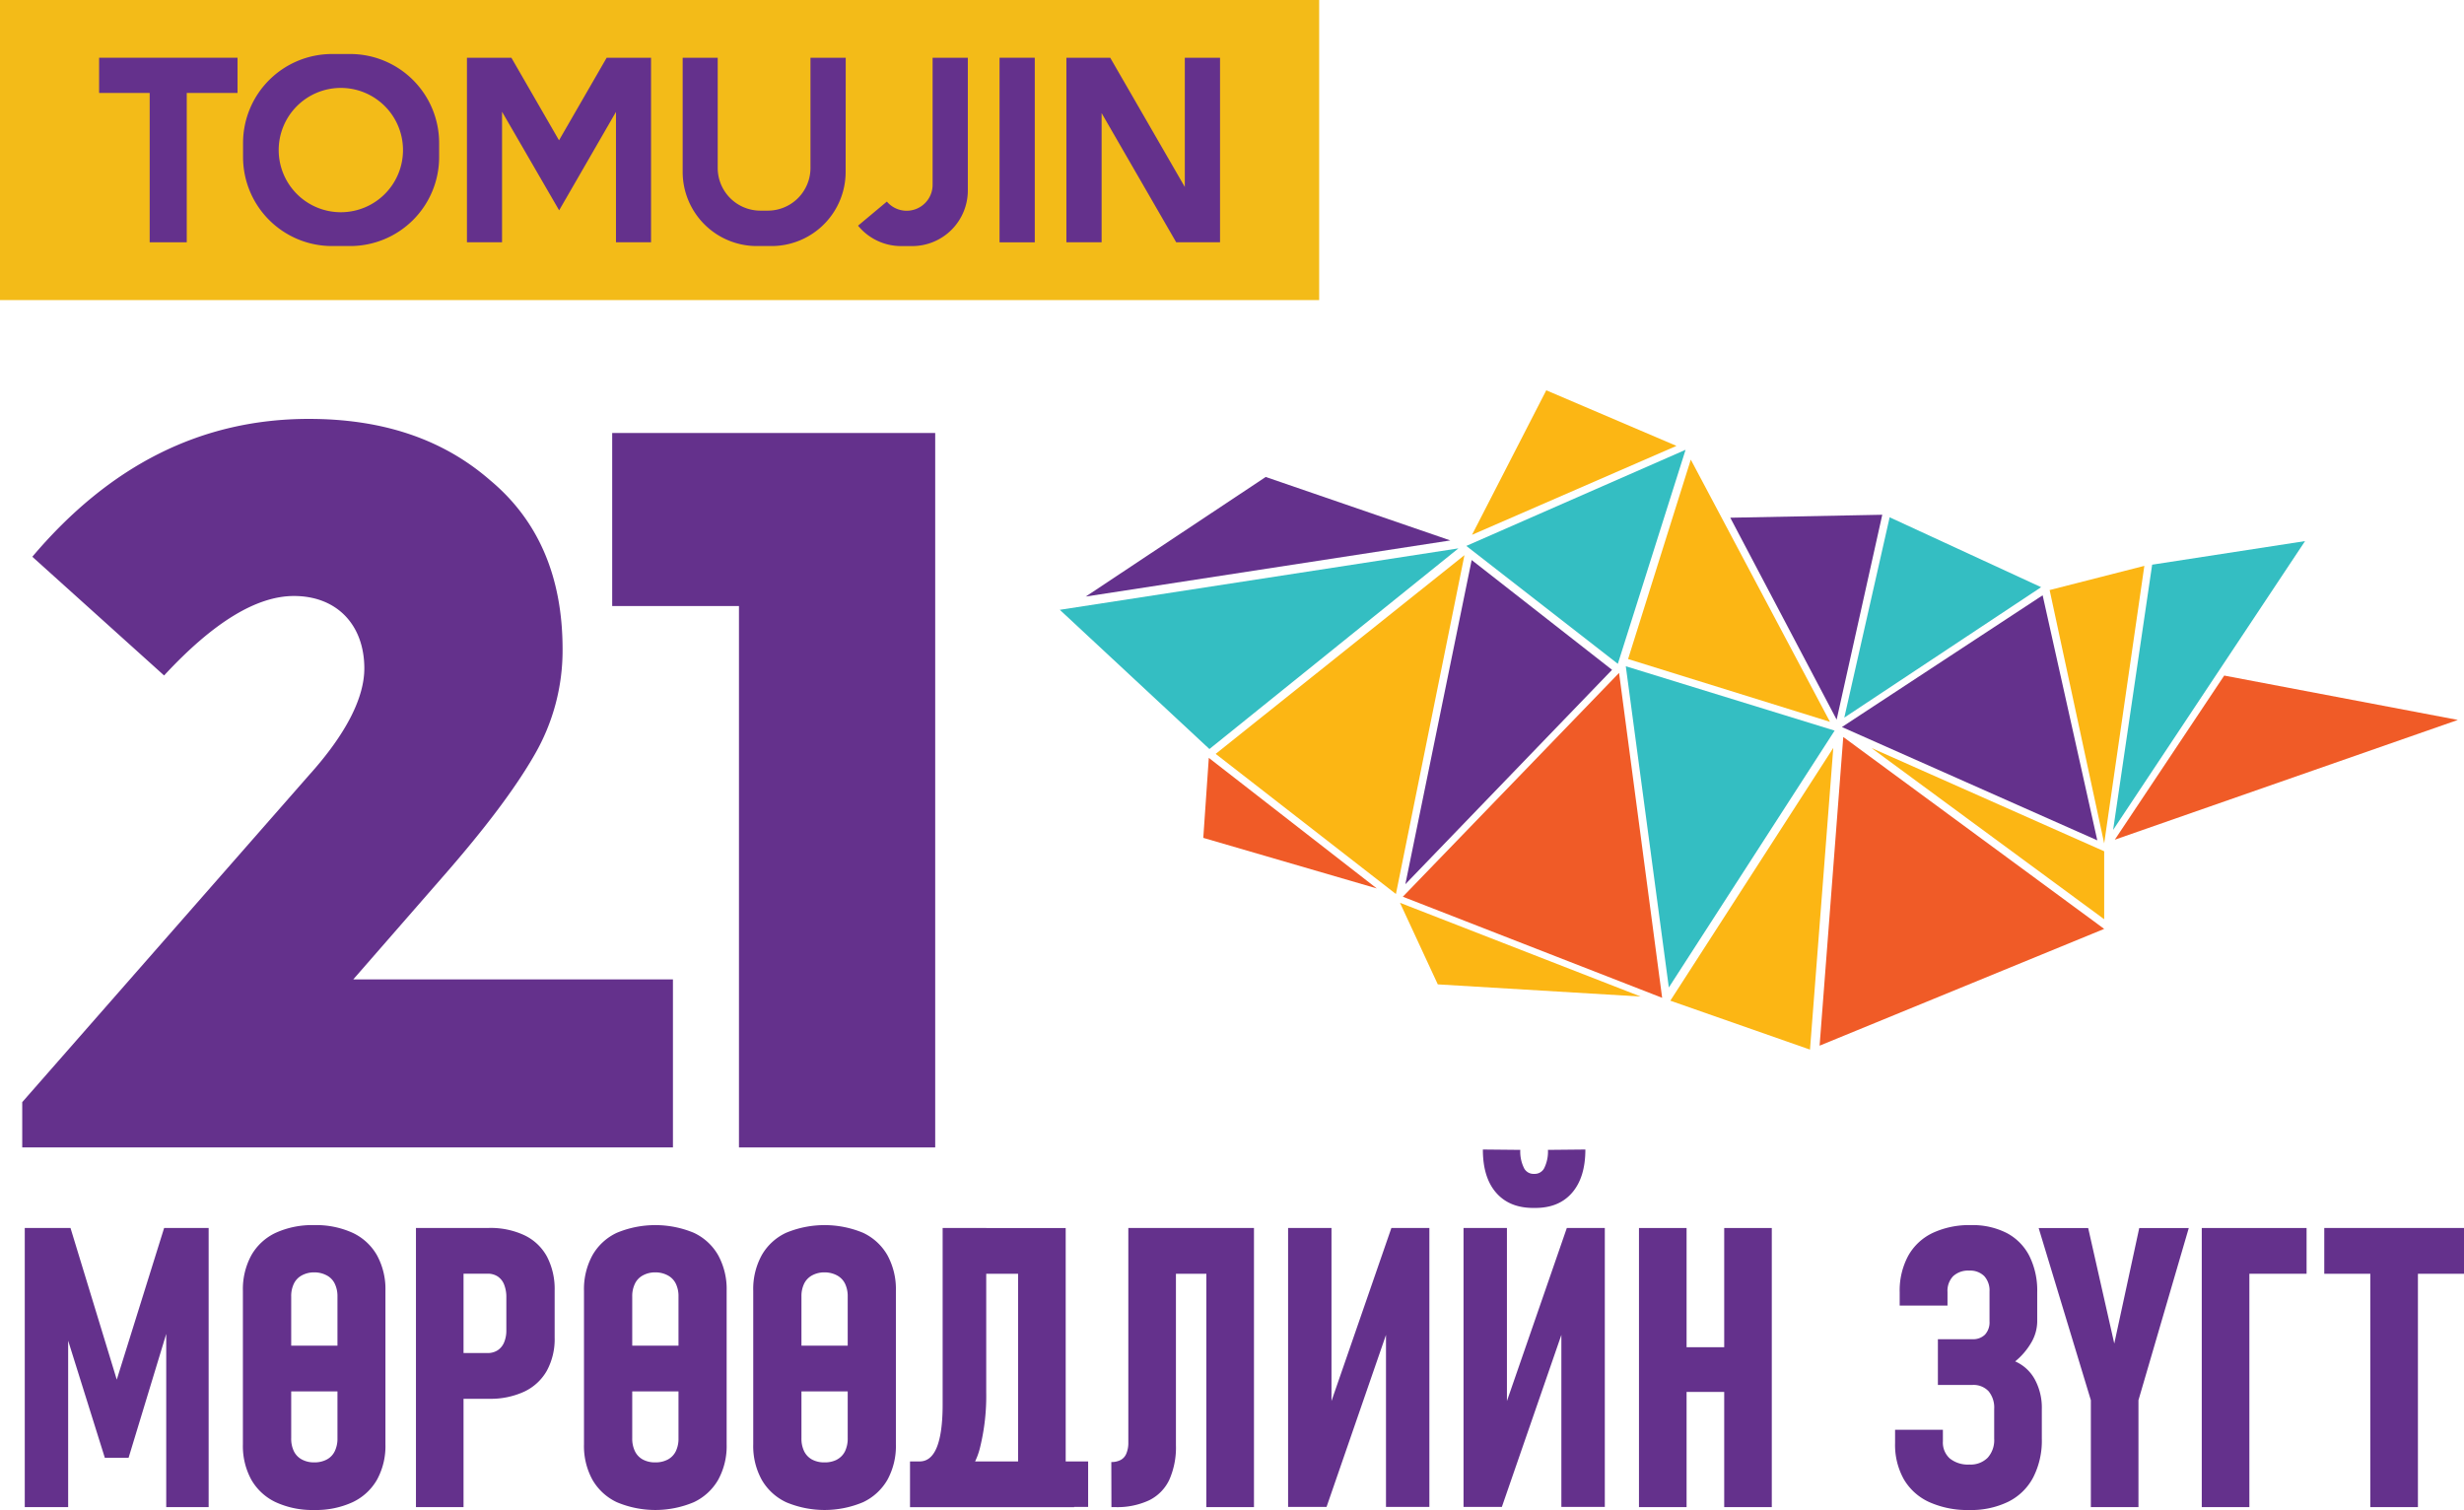 <svg xmlns="http://www.w3.org/2000/svg" viewBox="0 0 807.99 495.13"><defs><style>.cls-1{fill:#f3bb18;}.cls-2{fill:#64318c;}.cls-3{fill:#34bec2;}.cls-4{fill:#fcb614;}.cls-5{fill:#f05b27;}</style></defs><g id="Layer_2" data-name="Layer 2"><g id="Layer_1-2" data-name="Layer 1"><rect class="cls-1" width="432.58" height="98.4"/><path class="cls-2" d="M175.24,247.57a68.24,68.24,0,0,0,9.24-34.65q0-35.64-23.75-55.44c-15.52-13.53-35.32-20.12-59.4-20.12C66,137.36,36,152.54,10.6,182.56l43.21,38.93C70,204,84.17,195.43,96.38,195.43c14.19,0,23.09,9.57,23.09,23.75,0,9.58-5.93,21.45-18.14,35L7.29,361.4v14.85H220.67V321.14H115.85l29.36-33.65C159.08,271.65,169,258.45,175.24,247.57Z"/><polygon class="cls-2" points="200.75 198.72 242.32 198.72 242.32 376.25 306.67 376.25 306.67 141.98 200.75 141.98 200.75 198.72"/><polygon class="cls-2" points="356.04 195.61 415.05 156.4 475.59 177.21 356.04 195.61"/><polygon class="cls-3" points="478.25 179.81 396.59 245.61 347.53 199.96 478.25 179.81"/><polygon class="cls-4" points="457.75 293.15 480.22 182.04 398.64 247.2 457.75 293.15"/><polygon class="cls-5" points="394.58 274.74 396.39 248.51 451.47 291.32 394.58 274.74"/><polygon class="cls-3" points="480.83 179.01 552.73 147.49 530.52 217.67 480.83 179.01"/><polygon class="cls-4" points="507.05 127.98 482.7 175.37 549.74 146.21 507.05 127.98"/><polygon class="cls-2" points="528.62 219.64 460.84 289.94 482.59 183.64 528.62 219.64"/><polygon class="cls-5" points="530.92 220.65 545.05 327.19 460.01 294.04 530.92 220.65"/><polygon class="cls-4" points="471.48 322.78 459.08 296.03 538.01 326.77 471.48 322.78"/><polygon class="cls-3" points="533.13 218.47 601.61 239.57 547.24 323.8 533.13 218.47"/><polygon class="cls-4" points="554.44 150.71 600.08 236.69 533.88 216.1 554.44 150.71"/><polygon class="cls-4" points="547.73 328.13 593.53 344.17 601.17 245.24 547.73 328.13"/><polygon class="cls-2" points="567.39 169.76 617.23 168.79 602.27 235.97 567.39 169.76"/><polygon class="cls-5" points="690 304.59 604.44 241.66 596.68 342.88 690 304.59"/><polygon class="cls-3" points="604.78 235.31 669.32 192.54 619.65 169.62 604.78 235.31"/><polygon class="cls-3" points="692.93 272.14 705.73 185.16 755.87 177.43 692.93 272.14"/><polygon class="cls-4" points="672.11 193.48 703.17 185.55 690 276.55 672.11 193.48"/><polygon class="cls-2" points="669.82 195.2 687.74 275.55 604 238.4 669.82 195.2"/><polygon class="cls-4" points="690 301.42 690 279.14 613.67 245.26 690 301.42"/><polygon class="cls-5" points="805.98 236.07 729.36 221.52 693.48 275.34 805.98 236.07"/><path class="cls-2" d="M53.82,402.67h14.6v91.52H54.51V430.3l.94,4L42.17,478h-7.8L21.09,435.59l1.26-5.29v63.89H8.12V402.67h15l15.17,49.72Z"/><path class="cls-2" d="M90.42,492.58a18.11,18.11,0,0,1-8-7.36,23,23,0,0,1-2.77-11.62V423.25a23.15,23.15,0,0,1,2.77-11.64,17.91,17.91,0,0,1,8-7.37A29,29,0,0,1,103,401.72a29,29,0,0,1,12.62,2.52,17.89,17.89,0,0,1,8,7.37,23.05,23.05,0,0,1,2.77,11.64V473.6a22.9,22.9,0,0,1-2.77,11.62,18.09,18.09,0,0,1-8,7.36A28.69,28.69,0,0,1,103,495.13,28.66,28.66,0,0,1,90.42,492.58Zm-3.75-51.33h32.17v15H86.67Zm20.49,37.33a6.05,6.05,0,0,0,2.61-2.71,9.44,9.44,0,0,0,.89-4.28V425.14a9.32,9.32,0,0,0-.89-4.22,6,6,0,0,0-2.61-2.7,8.47,8.47,0,0,0-4.12-1,8.27,8.27,0,0,0-4.09,1,6.07,6.07,0,0,0-2.58,2.7,9.32,9.32,0,0,0-.88,4.22v46.45a9.44,9.44,0,0,0,.88,4.28A6.09,6.09,0,0,0,99,478.58a8.27,8.27,0,0,0,4.09.94A8.47,8.47,0,0,0,107.16,478.58Z"/><path class="cls-2" d="M136.4,402.67H152v91.52H136.4Zm7.3,41h16.18a6,6,0,0,0,3.27-.88,5.73,5.73,0,0,0,2.14-2.58,10,10,0,0,0,.75-4V425.45a11.1,11.1,0,0,0-.72-4.21,5.68,5.68,0,0,0-2.11-2.68,5.89,5.89,0,0,0-3.33-.91H143.7v-15h16.62A26.13,26.13,0,0,1,172,405.06a16.48,16.48,0,0,1,7.37,7,23,23,0,0,1,2.51,11.11v15.42a21.7,21.7,0,0,1-2.55,10.86,16.67,16.67,0,0,1-7.39,6.86,26.26,26.26,0,0,1-11.58,2.36H143.7Z"/><path class="cls-2" d="M202.27,492.58a18.11,18.11,0,0,1-8-7.36,23,23,0,0,1-2.77-11.62V423.25a23.15,23.15,0,0,1,2.77-11.64,17.91,17.91,0,0,1,8-7.37,32.86,32.86,0,0,1,25.24,0,17.89,17.89,0,0,1,8,7.37,23.05,23.05,0,0,1,2.77,11.64V473.6a22.9,22.9,0,0,1-2.77,11.62,18.09,18.09,0,0,1-8,7.36,32.5,32.5,0,0,1-25.24,0Zm-3.75-51.33h32.17v15H198.52ZM219,478.58a6.16,6.16,0,0,0,2.61-2.71,9.44,9.44,0,0,0,.88-4.28V425.14a9.32,9.32,0,0,0-.88-4.22,6.14,6.14,0,0,0-2.61-2.7,8.47,8.47,0,0,0-4.12-1,8.27,8.27,0,0,0-4.09,1,6.07,6.07,0,0,0-2.58,2.7,9.32,9.32,0,0,0-.89,4.22v46.45a9.44,9.44,0,0,0,.89,4.28,6.09,6.09,0,0,0,2.58,2.71,8.27,8.27,0,0,0,4.09.94A8.47,8.47,0,0,0,219,478.58Z"/><path class="cls-2" d="M257.78,492.58a18.09,18.09,0,0,1-8-7.36A22.9,22.9,0,0,1,247,473.6V423.25a23.05,23.05,0,0,1,2.77-11.64,17.89,17.89,0,0,1,8-7.37,32.86,32.86,0,0,1,25.24,0,17.91,17.91,0,0,1,8,7.37,23.15,23.15,0,0,1,2.77,11.64V473.6a23,23,0,0,1-2.77,11.62,18.11,18.11,0,0,1-8,7.36,32.5,32.5,0,0,1-25.24,0ZM254,441.25H286.2v15H254Zm20.49,37.33a6.16,6.16,0,0,0,2.61-2.71,9.57,9.57,0,0,0,.88-4.28V425.14a9.45,9.45,0,0,0-.88-4.22,6.14,6.14,0,0,0-2.61-2.7,8.51,8.51,0,0,0-4.13-1,8.3,8.3,0,0,0-4.09,1,6.18,6.18,0,0,0-2.58,2.7,9.32,9.32,0,0,0-.88,4.22v46.45a9.44,9.44,0,0,0,.88,4.28,6.2,6.2,0,0,0,2.58,2.71,8.3,8.3,0,0,0,4.09.94A8.51,8.51,0,0,0,274.53,478.58Z"/><path class="cls-2" d="M298.41,479.21h53.82v15H298.41Zm0,0h14.35v14.91H298.41Zm1.7,0h1.45c2.52,0,4.41-1.57,5.66-4.69s1.89-7.8,1.89-14V402.67H323.4v53.88a70.53,70.53,0,0,1-1.95,17.78,23.15,23.15,0,0,1-6.51,11.55Q310.37,490,302.82,490h-2.71Zm20.27-76.54h20.9v15h-20.9Zm13.47,0h15.61v91.52H333.85Zm8.62,76.54h14.35v14.91H342.47Z"/><path class="cls-2" d="M364.42,479.4a6.21,6.21,0,0,0,3.12-.7,4.13,4.13,0,0,0,1.82-2.11A9.1,9.1,0,0,0,370,473V402.67h15.61v71.12a26.27,26.27,0,0,1-2.17,11.43,14.29,14.29,0,0,1-6.61,6.73,24.74,24.74,0,0,1-11.17,2.24h-1.2Zm16-76.73h23.73v15H380.41Zm15.17,0h15.61v91.52H395.58Z"/><path class="cls-2" d="M454.49,494.12V431.81l1.39,1.89L435,494.12H422.39V402.67h14.23v62.82l-1.45-1.89,21.09-60.93h12.46v91.45Z"/><path class="cls-2" d="M512,494.12V431.81l1.39,1.89-20.9,60.42H479.92V402.67h14.23v62.82l-1.45-1.89,21.09-60.93h12.46v91.45Zm7.87-117.19q0,9.12-4.34,14.16t-12.21,5h-.51q-7.86,0-12.21-5t-4.34-14.16l12.27.12a12.13,12.13,0,0,0,1.14,5.79,3.46,3.46,0,0,0,3.14,2.08h.51a3.48,3.48,0,0,0,3.15-2.08,12.26,12.26,0,0,0,1.13-5.79Z"/><path class="cls-2" d="M537.45,402.67h15.61v91.52H537.45Zm7.43,39.09h30.65v14.66H544.88Zm20.52-39.09H581v91.52H565.4Z"/><path class="cls-2" d="M632.64,492.55a18.52,18.52,0,0,1-8.34-7.49,23.09,23.09,0,0,1-2.87-11.83v-4.41h15.68v3.84a7,7,0,0,0,2.26,5.57,9.45,9.45,0,0,0,6.42,2,7.89,7.89,0,0,0,6-2.23,8.59,8.59,0,0,0,2.14-6.2V462a8.38,8.38,0,0,0-1.85-5.82,6.76,6.76,0,0,0-5.26-2.05H635.47v-15H646.8a5.48,5.48,0,0,0,4.12-1.51,5.93,5.93,0,0,0,1.48-4.34V423.5a7,7,0,0,0-1.73-5.06,6.53,6.53,0,0,0-4.94-1.8,7.18,7.18,0,0,0-5.26,1.83,6.92,6.92,0,0,0-1.85,5.16v4.47H622.94v-4.41a24,24,0,0,1,2.77-11.86,18.06,18.06,0,0,1,8-7.52,28.38,28.38,0,0,1,12.62-2.59,24.67,24.67,0,0,1,11.71,2.59,17.44,17.44,0,0,1,7.42,7.52,25.33,25.33,0,0,1,2.58,11.86v9.69a13.88,13.88,0,0,1-1.88,6.74,22.61,22.61,0,0,1-5.35,6.29,13.5,13.5,0,0,1,6.45,5.92,19.38,19.38,0,0,1,2.29,9.63v9.82a26.46,26.46,0,0,1-2.8,12.62,18.57,18.57,0,0,1-8.15,8,27.79,27.79,0,0,1-12.84,2.74A30.63,30.63,0,0,1,632.64,492.55Z"/><path class="cls-2" d="M701.24,459.13v35.06H685.63V459.13l-17.12-56.46h16.24l8.56,37.89,8.19-37.89h16.24Z"/><path class="cls-2" d="M722,402.67h15.61v91.52H722Zm9.37,0h25v15h-25Z"/><path class="cls-2" d="M762.17,402.67H808v15H762.17Zm15.1,7.68h15.61v83.84H777.27Z"/><polygon class="cls-2" points="32.5 18.93 77.89 18.93 77.89 30.48 61.24 30.48 61.24 79.45 49.08 79.45 49.08 30.48 32.5 30.48 32.5 18.93"/><polygon class="cls-2" points="153.12 18.93 153.12 79.45 164.63 79.45 164.63 36.65 183.35 68.97 201.99 36.69 201.99 79.45 213.49 79.45 213.49 18.93 198.94 18.93 183.31 46.01 167.69 18.93 153.12 18.93"/><path class="cls-2" d="M277.33,18.93H265.77l0,36.14a14,14,0,0,1-14,14h-2.42a14,14,0,0,1-14-14V18.93H223.86V56.36a24.32,24.32,0,0,0,24.32,24.32H253A24.32,24.32,0,0,0,277.3,56.36Z"/><path class="cls-2" d="M317.37,18.93H305.82V60.62a8.51,8.51,0,0,1-15,5.48L281.37,74a18.22,18.22,0,0,0,14.11,6.69h3.65a18.24,18.24,0,0,0,18.24-18.24Z"/><rect class="cls-2" x="327.77" y="18.93" width="11.55" height="60.53"/><polygon class="cls-2" points="349.69 18.93 349.69 79.45 361.24 79.45 361.24 37.09 385.7 79.45 400.07 79.45 400.07 18.93 388.52 18.93 388.52 61.31 364.06 18.93 349.69 18.93"/><path class="cls-2" d="M114.77,17.71h-5.88A29.19,29.19,0,0,0,79.7,46.9v4.59a29.19,29.19,0,0,0,29.19,29.19h5.88A29.18,29.18,0,0,0,144,51.49V46.9A29.18,29.18,0,0,0,114.77,17.71Zm-3,51.88a20.38,20.38,0,1,1,20.38-20.38A20.38,20.38,0,0,1,111.8,69.59Z"/></g></g></svg>